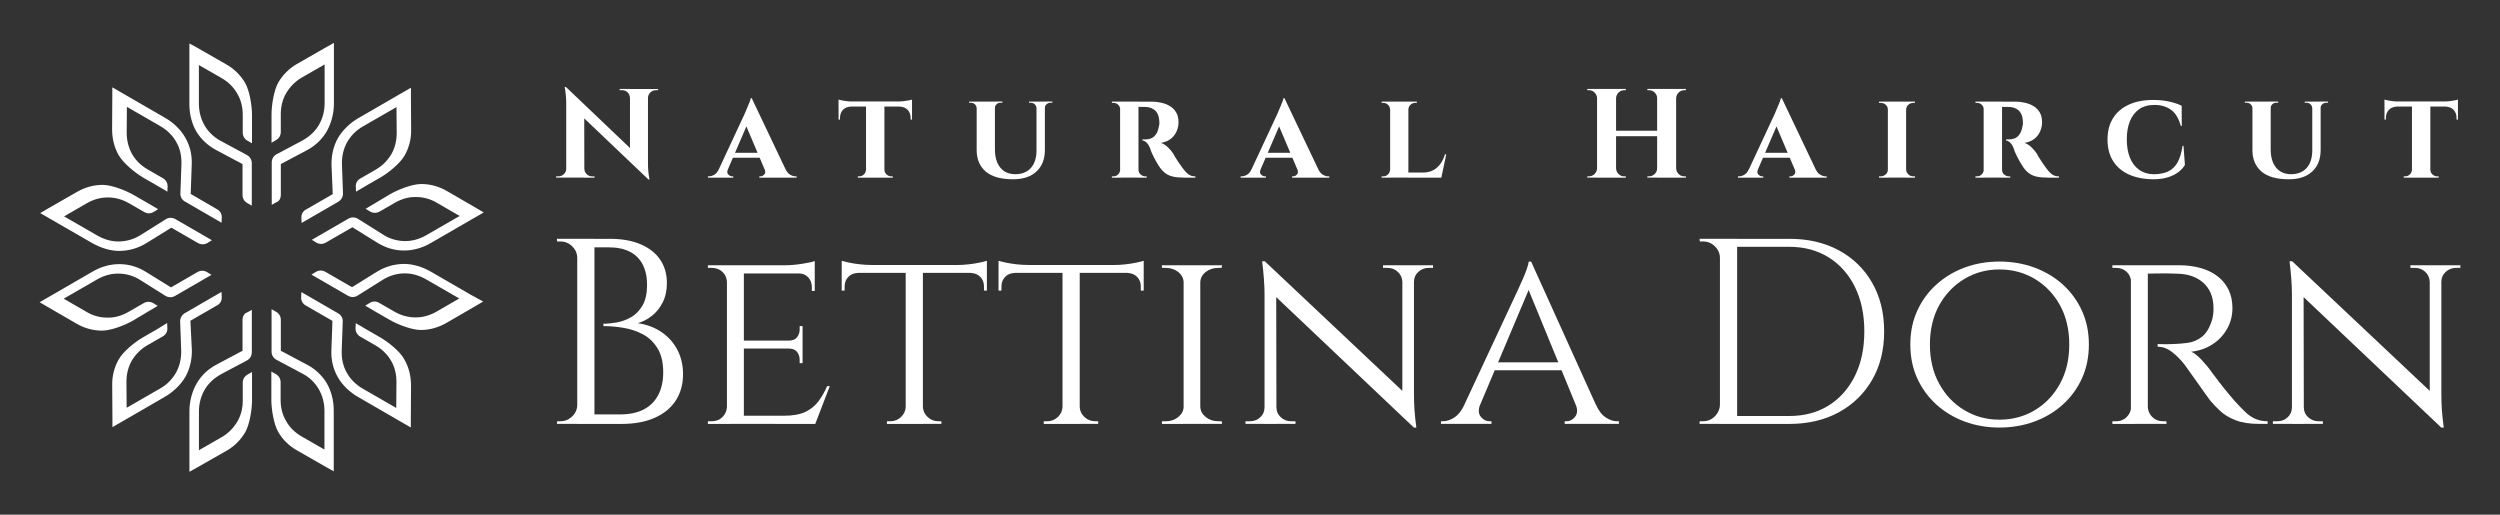 <?xml version="1.0" encoding="UTF-8"?>
<svg xmlns="http://www.w3.org/2000/svg" xmlns:xlink="http://www.w3.org/1999/xlink" version="1.1" viewBox="0 0 841.89 173.31">
  <rect x="0" y="0" width="841.89" height="173.31" fill="#333333" stroke="none"/>
  <defs>
    <style>
      .cls-1 {
        fill: none;
      }

      .cls-2 {
        clip-path: url(#clippath-1);
      }

      .cls-3 {
        clip-path: url(#clippath-3);
      }

      .cls-4 {
        clip-path: url(#clippath-4);
      }

      .cls-5 {
        clip-path: url(#clippath-2);
      }

      .cls-6 {
        clip-path: url(#clippath-6);
      }

      .cls-7 {
        clip-path: url(#clippath-5);
      }

      .cls-8 {
        fill: #fff;
      }

      .cls-9 {
        clip-path: url(#clippath);
      }
    </style>
    <clipPath id="clippath">
      <rect class="cls-1" x="90.96" y="14.44" width="21.69" height="54.82"/>
    </clipPath>
    <clipPath id="clippath-1">
      <rect class="cls-1" x="63.31" y="14.44" width="21.69" height="54.82"/>
    </clipPath>
    <clipPath id="clippath-2">
      <rect class="cls-1" x="13.48" y="61.7" width="58.01" height="23.29"/>
    </clipPath>
    <clipPath id="clippath-3">
      <rect class="cls-1" x="90.96" y="103.91" width="21.69" height="54.96"/>
    </clipPath>
    <clipPath id="clippath-4">
      <rect class="cls-1" x="63.31" y="103.91" width="21.69" height="54.96"/>
    </clipPath>
    <clipPath id="clippath-5">
      <rect class="cls-1" x="104.48" y="88.73" width="58.29" height="22.73"/>
    </clipPath>
    <clipPath id="clippath-6">
      <rect class="cls-1" x="104.48" y="61.7" width="58.29" height="23.29"/>
    </clipPath>
  </defs>
  <!-- Generator: Adobe Illustrator 28.7.1, SVG Export Plug-In . SVG Version: 1.2.0 Build 142)  -->
  <g>
    <g id="Ebene_1">
      <g>
        <g>
          <g class="cls-9">
            <path class="cls-8" d="M94.57,65.65v-10.4l8.73-4.64c2.91-1.52,5.2-3.74,6.72-6.38s2.43-6.03,2.43-9.29V14.44l-2.36,1.32-9.91,5.68c-2.77,1.52-4.92,3.74-6.45,6.31-1.46,2.56-2.29,7.55-2.29,10.74v9.56l1.46-.83c1.04-.55,1.66-1.59,1.66-2.77v-6.03c0-2.63.62-5.06,1.87-7.14,1.25-2.08,2.98-3.88,5.27-5.2l7.62-4.37v13.03c0,2.7-.69,5.2-1.94,7.35s-3.12,3.88-5.48,5.2l-8.73,4.64c-1.04.55-1.66,1.59-1.66,2.77v14.28l1.46-.83c1.04-.28,1.59-1.32,1.59-2.5Z"/>
          </g>
          <g class="cls-2">
            <path class="cls-8" d="M72.94,50.61l8.73,4.64v10.4c0,1.18.62,2.22,1.66,2.77l1.46.83v-14.28c0-1.18-.62-2.22-1.66-2.77l-8.73-4.71c-2.36-1.25-4.23-3.05-5.48-5.2-1.25-2.15-1.94-4.64-1.94-7.35v-13.03l7.62,4.37c2.29,1.32,4.09,3.12,5.27,5.2,1.25,2.08,1.87,4.5,1.87,7.14v6.03c0,1.18.62,2.22,1.66,2.77l1.46.83v-9.56c0-3.19-.83-8.18-2.29-10.74-1.52-2.56-3.67-4.78-6.45-6.31l-9.91-5.68-2.43-1.32v20.51c0,3.26.83,6.65,2.43,9.29,1.52,2.43,3.81,4.64,6.72,6.17Z"/>
          </g>
          <path class="cls-8" d="M48.13,59.76l4.57,2.63,3.67,2.15.07-1.66c.07-1.18-.55-2.22-1.52-2.84l-.62-.35-4.57-2.63c-2.29-1.32-4.09-3.12-5.27-5.2-1.18-2.15-1.8-4.57-1.8-7.14l.07-8.73,11.3,6.51c2.29,1.32,4.16,3.19,5.34,5.34,1.25,2.15,1.8,4.64,1.73,7.35l-.35,9.91c-.07,1.18.55,2.22,1.52,2.77l12.34,7.14.07-1.73c.07-1.18-.55-2.22-1.52-2.77l-8.94-5.2.35-9.91c.14-3.26-.62-6.38-2.15-9.01-1.46-2.63-4.02-5.13-6.86-6.72l-13.65-7.9-4.09-2.36v2.7l-.07,11.44c0,3.19.76,6.17,2.22,8.73,1.59,2.7,5.48,5.89,8.18,7.49Z"/>
          <g class="cls-5">
            <path class="cls-8" d="M31.22,81.94c2.77,1.59,6.17,2.63,9.22,2.56,3.05-.07,6.03-.9,8.87-2.63l8.39-5.2,9.01,5.2c1.04.55,2.22.55,3.19-.07l1.46-.9-12.34-7.14c-1.04-.55-2.22-.55-3.19.07l-8.39,5.27c-2.29,1.46-4.78,2.15-7.21,2.22-2.5.07-4.99-.62-7.35-1.94l-11.3-6.51,7.55-4.37c2.29-1.32,4.64-2.01,7.14-2.01s4.85.62,7.14,1.94l4.57,2.63.62.35c1.04.62,2.22.55,3.19-.07l1.46-.9-3.67-2.15-4.57-2.63c-2.77-1.59-7.42-3.4-10.47-3.4s-5.96.83-8.73,2.43l-9.91,5.68-2.36,1.39,4.09,2.36,13.58,7.83Z"/>
          </g>
          <path class="cls-8" d="M64.14,108l9.01-5.2c1.04-.55,1.59-1.59,1.52-2.77l-.07-1.73-12.34,7.14c-1.04.62-1.59,1.66-1.59,2.77l.35,9.91c.07,2.7-.55,5.2-1.73,7.35-1.25,2.15-2.98,4.02-5.34,5.34l-11.3,6.51-.07-8.73c0-2.63.62-5.06,1.8-7.14,1.25-2.08,2.98-3.88,5.27-5.2l4.57-2.63.62-.35c1.04-.62,1.59-1.59,1.52-2.84l-.07-1.66-3.6,2.22-4.57,2.63c-2.77,1.59-6.65,4.78-8.11,7.35-1.46,2.56-2.29,5.54-2.22,8.73l.07,11.44v2.7l4.09-2.36,13.65-7.9c2.77-1.59,5.34-4.09,6.86-6.72,1.46-2.63,2.22-5.75,2.15-9.01l-.49-9.84Z"/>
          <path class="cls-8" d="M49.45,105.16l3.67-2.15-1.46-.9c-1.04-.62-2.22-.62-3.19-.07l-.62.35-4.57,2.63c-2.29,1.32-4.71,2.01-7.14,1.94-2.43,0-4.85-.62-7.14-2.01l-7.55-4.37,11.3-6.51c2.29-1.32,4.85-2.01,7.35-1.94,2.5.07,4.99.76,7.21,2.22l8.39,5.27c1.04.62,2.22.62,3.19.07l12.34-7.14-1.46-.9c-1.04-.62-2.22-.62-3.19-.07l-9.01,5.2-8.39-5.2c-2.77-1.73-5.82-2.63-8.87-2.63-3.05-.07-6.45.9-9.22,2.56l-13.65,7.9-4.09,2.36,2.36,1.39,9.91,5.75c2.7,1.59,5.68,2.43,8.73,2.43s7.69-1.8,10.47-3.4l4.64-2.77Z"/>
          <g class="cls-3">
            <path class="cls-8" d="M103.3,122.76l-8.73-4.64v-10.4c0-1.18-.62-2.22-1.66-2.77l-1.46-.83v14.28c0,1.18.62,2.22,1.66,2.77l8.73,4.64c2.36,1.25,4.23,3.05,5.48,5.2s1.94,4.64,1.94,7.35v13.03l-7.62-4.37c-2.29-1.32-4.09-3.05-5.27-5.2-1.25-2.08-1.87-4.5-1.87-7.14v-5.96c0-1.18-.62-2.22-1.66-2.77l-1.46-.83v9.56c0,3.19.83,8.18,2.29,10.74s3.67,4.78,6.45,6.31l9.91,5.68,2.36,1.32v-20.51c0-3.26-.83-6.65-2.43-9.29-1.52-2.5-3.74-4.64-6.65-6.17Z"/>
          </g>
          <g class="cls-4">
            <path class="cls-8" d="M81.67,107.72v10.4l-8.73,4.64c-2.91,1.52-5.2,3.74-6.72,6.38-1.52,2.63-2.43,6.03-2.43,9.29v20.45l2.36-1.32,9.98-5.68c2.77-1.52,4.92-3.74,6.45-6.31,1.46-2.56,2.29-7.55,2.29-10.74v-9.56l-1.46.83c-1.04.55-1.66,1.59-1.66,2.77v6.03c0,2.63-.62,5.06-1.87,7.14s-2.98,3.88-5.27,5.2l-7.62,4.37v-13.03c0-2.7.69-5.2,1.94-7.35s3.12-3.88,5.48-5.2l8.73-4.64c1.04-.55,1.66-1.59,1.66-2.77v-14.28l-1.46.83c-1.04.28-1.66,1.32-1.66,2.56Z"/>
          </g>
          <g class="cls-7">
            <path class="cls-8" d="M158.67,99.34l-13.65-7.9c-2.77-1.59-6.17-2.63-9.22-2.56-3.05.07-6.03.9-8.87,2.63l-8.39,5.2-9.01-5.2c-1.04-.55-2.22-.55-3.19.07l-1.46.9,12.34,7.14c1.04.55,2.22.55,3.19-.07l8.39-5.27c2.29-1.46,4.78-2.15,7.21-2.22,2.5-.07,4.99.62,7.35,1.94l11.3,6.51-7.55,4.37c-2.29,1.32-4.64,2.01-7.14,2.01s-4.85-.62-7.14-1.94l-4.57-2.63-.62-.35c-1.04-.62-2.22-.55-3.19.07l-1.46.9,3.67,2.15,4.57,2.63c2.77,1.59,7.42,3.4,10.47,3.4s5.96-.83,8.73-2.43l9.91-5.75,2.36-1.39-4.02-2.22Z"/>
          </g>
          <path class="cls-8" d="M128.04,113.61l-4.57-2.63-3.67-2.15-.07,1.66c-.07,1.18.55,2.22,1.52,2.84l.62.35,4.57,2.63c2.29,1.32,4.09,3.12,5.27,5.2,1.25,2.08,1.8,4.57,1.8,7.14l-.07,8.73-11.3-6.51c-2.29-1.32-4.16-3.19-5.34-5.34-1.25-2.15-1.8-4.64-1.73-7.35l.35-9.91c.07-1.18-.55-2.22-1.59-2.77l-12.34-7.14-.07,1.73c-.07,1.18.55,2.22,1.52,2.77l9.01,5.2-.35,9.91c-.14,3.26.62,6.38,2.15,9.01,1.46,2.63,4.02,5.13,6.86,6.72l13.65,7.9,4.09,2.36v-2.7l.07-11.44c0-3.19-.76-6.17-2.22-8.73-1.46-2.77-5.41-5.89-8.18-7.49Z"/>
          <path class="cls-8" d="M112.03,65.38l-9.01,5.2c-1.04.55-1.59,1.59-1.52,2.77l.07,1.73,12.34-7.14c1.04-.62,1.59-1.66,1.59-2.77l-.35-9.91c-.07-2.7.55-5.2,1.73-7.35,1.25-2.15,2.98-4.02,5.34-5.34l11.3-6.51.07,8.73c0,2.63-.62,5.06-1.8,7.14-1.25,2.08-2.98,3.88-5.27,5.2l-4.57,2.63-.62.35c-1.04.62-1.59,1.59-1.52,2.77l.07,1.66,3.67-2.15,4.57-2.63c2.77-1.59,6.65-4.78,8.11-7.35,1.46-2.56,2.29-5.54,2.22-8.73l-.07-11.44v-2.7l-4.09,2.36-13.65,7.9c-2.77,1.59-5.34,4.09-6.86,6.72-1.46,2.63-2.22,5.75-2.15,9.01l.42,9.84Z"/>
          <g class="cls-6">
            <path class="cls-8" d="M126.79,68.15l-3.67,2.15,1.46.9c1.04.62,2.22.62,3.19.07l.62-.35,4.57-2.63c2.29-1.32,4.71-2.01,7.14-1.94,2.43,0,4.85.62,7.14,2.01l7.55,4.37-11.3,6.51c-2.29,1.32-4.85,2.01-7.35,1.94-2.5-.07-4.99-.76-7.21-2.22l-8.39-5.27c-1.04-.62-2.22-.62-3.19-.07l-12.34,7.14,1.46.9c1.04.62,2.22.62,3.19.07l9.01-5.2,8.39,5.2c2.77,1.73,5.82,2.63,8.87,2.63,3.05.07,6.45-.9,9.22-2.56l13.65-7.9,4.09-2.36-2.36-1.39-9.91-5.75c-2.7-1.59-5.68-2.43-8.73-2.43s-7.69,1.8-10.47,3.4l-4.64,2.77Z"/>
          </g>
        </g>
        <g>
          <g>
            <path class="cls-8" d="M190.81,56.79v3.03h-3.54v-.43h.81c.71,0,1.32-.26,1.84-.77.51-.51.77-1.13.77-1.84h.13ZM190.6,29.31l6.14,6.53.04,23.98h-6.1v-25.18c0-1.59-.17-3.37-.51-5.33h.43ZM190.6,29.31l27.23,25.95.51,5.16-27.22-25.9-.51-5.21ZM196.79,56.79c0,.71.26,1.32.77,1.84.51.51,1.12.77,1.84.77h.81v.43h-3.54v-3.03h.13ZM208.69,29.95h3.54v3.03h-.09c-.03-.74-.29-1.36-.79-1.86-.5-.5-1.12-.75-1.86-.75h-.81v-.43ZM218.21,29.95v25.01c0,1.05.04,2,.13,2.84.09.84.21,1.71.38,2.63h-.38l-6.19-6.91v-23.55h6.06ZM221.62,29.95v.43h-.77c-.71,0-1.32.25-1.84.75-.51.5-.78,1.12-.81,1.86h-.13v-3.03h3.54Z"/>
            <path class="cls-8" d="M245.13,57c-.31.77-.27,1.36.13,1.77.4.41.84.62,1.32.62h.34v.43h-8.53v-.43h.34c.57,0,1.17-.18,1.79-.53.63-.36,1.14-.97,1.54-1.86h3.07ZM253.15,33.06l.09,5.12-9.26,21.51h-3.16l9.99-21.46c.06-.17.18-.48.38-.92.2-.44.41-.94.64-1.49.23-.55.44-1.08.64-1.58.2-.5.31-.89.34-1.17h.34ZM256.87,51.45v1.66h-10.88v-1.66h10.88ZM253.15,33.06l12.63,26.54h-7.21l-7.94-18.73,2.52-7.81ZM257.51,57h7.04c.43.88.95,1.5,1.58,1.86.63.36,1.22.53,1.79.53h.34v.43h-12.55v-.43h.34c.48,0,.92-.2,1.32-.62.4-.41.44-1,.13-1.77Z"/>
            <path class="cls-8" d="M282.38,33.53c.26.09.63.18,1.13.28.5.1,1.05.18,1.66.26.61.07,1.17.11,1.69.11l-4.48.43v-1.07ZM307.13,34.17v1.71h-24.75v-1.71h24.75ZM286.74,35.75v.13c-1.25.03-2.21.4-2.88,1.11-.67.71-1,1.68-1,2.9v.38h-.47v-4.52h4.35ZM291.73,57.13v2.69h-2.86v-.43h.43c.65,0,1.2-.22,1.64-.66s.67-.97.7-1.6h.09ZM297.83,34.34v25.48h-6.19v-25.48h6.19ZM297.7,57.13h.13c0,.63.24,1.16.7,1.6.47.44,1.02.66,1.64.66h.47v.43h-2.94v-2.69ZM307.13,33.53v1.07l-4.52-.43c.54,0,1.12-.03,1.75-.11.63-.07,1.19-.16,1.71-.26s.87-.19,1.07-.28ZM307.13,35.75v4.52h-.47v-.38c.03-1.22-.31-2.19-1-2.9-.7-.71-1.66-1.08-2.88-1.11v-.13h4.35Z"/>
            <path class="cls-8" d="M328.98,34.21v2.22h-.09c-.03-.54-.23-.98-.6-1.32-.37-.34-.82-.51-1.36-.51h-.6v-.38h2.65ZM335.05,34.21v16.09c0,2.62.6,4.67,1.81,6.14,1.21,1.48,2.9,2.22,5.06,2.22s3.99-.7,5.23-2.09c1.24-1.39,1.87-3.33,1.9-5.8v-16.56h2.82v16.3c0,3.04-.93,5.45-2.8,7.21-1.86,1.76-4.5,2.65-7.92,2.65-4.12,0-7.2-.88-9.22-2.62-2.02-1.75-3.03-4.15-3.03-7.19v-16.34h6.15ZM337.56,34.21v.38h-.64c-.51,0-.95.17-1.32.51-.37.34-.55.78-.55,1.32h-.09v-2.22h2.6ZM349.13,34.21v2.22h-.09c-.03-.54-.23-.98-.6-1.32-.37-.34-.81-.51-1.32-.51h-.6v-.38h2.6ZM354.38,34.21v.38h-.56c-.54,0-1,.17-1.39.51-.38.34-.58.78-.58,1.32h-.09v-2.22h2.6Z"/>
            <path class="cls-8" d="M377.33,36.86h-.09c-.03-.65-.26-1.19-.7-1.6-.44-.41-.96-.62-1.56-.62h-.55v-.43h3.07l-.17,2.65ZM377.33,57.13l.17,2.69h-3.07v-.43h.51c.63,0,1.16-.22,1.6-.66.44-.44.68-.97.7-1.6h.09ZM383.39,34.21v25.6h-6.19v-25.6h6.19ZM387.57,34.21c1.17,0,2.3.12,3.41.36,1.11.24,2.11.63,2.99,1.15.88.53,1.59,1.24,2.11,2.13.53.9.79,2.01.79,3.35,0,1-.21,1.98-.62,2.97-.41.98-1.05,1.83-1.92,2.54-.87.71-2,1.18-3.39,1.41.82.26,1.61.75,2.37,1.49.75.74,1.34,1.44,1.77,2.09.11.23.31.59.6,1.09.28.5.65,1.07,1.09,1.71.44.64.9,1.3,1.39,1.98.57.77,1.07,1.36,1.49,1.77.43.41.87.7,1.32.88s.98.26,1.58.26v.43h-3.58c-1.54,0-2.84-.11-3.9-.34-1.07-.23-1.99-.65-2.77-1.26s-1.5-1.44-2.15-2.5c-.26-.37-.53-.82-.81-1.34-.28-.53-.57-1.06-.85-1.6s-.53-1.07-.75-1.58c-.21-.51-.36-.94-.45-1.28-.37-.91-.79-1.57-1.26-1.98s-.9-.62-1.3-.62v-.38h1.07c.6,0,1.19-.11,1.77-.32.58-.21,1.12-.63,1.6-1.24.48-.61.84-1.51,1.07-2.71.06-.17.11-.41.15-.72.04-.31.05-.67.02-1.07-.06-1.05-.25-1.9-.58-2.54-.33-.64-.73-1.13-1.22-1.45-.48-.33-.97-.55-1.47-.68s-.93-.19-1.3-.19c-.54-.03-1.03-.04-1.47-.02-.44.01-.78,0-1-.02-.03,0-.07-.15-.13-.45-.06-.3-.14-.73-.26-1.3h4.61ZM383.31,57.13h.09c0,.71.25,1.27.75,1.67.5.4,1.03.6,1.6.6h.43v.43h-3.07l.21-2.69Z"/>
            <path class="cls-8" d="M424.52,57c-.31.77-.27,1.36.13,1.77.4.41.84.62,1.32.62h.34v.43h-8.53v-.43h.34c.57,0,1.17-.18,1.79-.53.63-.36,1.14-.97,1.54-1.86h3.07ZM432.55,33.06l.09,5.12-9.26,21.51h-3.16l9.99-21.46c.06-.17.18-.48.38-.92.2-.44.41-.94.64-1.49.23-.55.44-1.08.64-1.58.2-.5.31-.89.34-1.17h.34ZM436.26,51.45v1.66h-10.88v-1.66h10.88ZM432.55,33.06l12.63,26.54h-7.21l-7.94-18.73,2.52-7.81ZM436.9,57h7.04c.43.88.95,1.5,1.58,1.86.63.36,1.22.53,1.79.53h.34v.43h-12.55v-.43h.34c.48,0,.92-.2,1.32-.62.4-.41.44-1,.13-1.77Z"/>
            <path class="cls-8" d="M468.22,36.9h-.09c-.03-.65-.27-1.2-.73-1.62-.45-.43-.99-.64-1.62-.64h-.51v-.43h2.94v2.69ZM468.22,57.13l.21,2.69h-3.16v-.43h.55c.63,0,1.16-.22,1.6-.66.44-.44.68-.97.7-1.6h.09ZM474.28,34.21v25.6h-6.14v-25.6h6.14ZM474.19,36.9v-2.69h2.94v.43h-.51c-.63,0-1.17.21-1.62.64-.46.43-.7.97-.73,1.62h-.09ZM484.22,58.11l1.02,1.71h-11.05v-1.71h10.03ZM487.04,51.96l-1.66,7.85h-7.38l1.32-1.71c1.22,0,2.31-.25,3.26-.75s1.77-1.21,2.45-2.13c.68-.92,1.21-2.01,1.58-3.26h.43Z"/>
            <path class="cls-8" d="M537.95,33.06h-.13c-.03-.74-.31-1.37-.83-1.9-.53-.53-1.16-.79-1.9-.79h-.55v-.43h3.41v3.11ZM537.95,56.7v3.11h-3.41v-.43h.55c.74,0,1.37-.26,1.9-.79s.8-1.16.83-1.9h.13ZM544.22,29.95v29.87h-6.4v-29.87h6.4ZM558.43,44.03v1.83h-14.64v-1.83h14.64ZM544.09,33.06v-3.11h3.41v.43h-.55c-.74,0-1.37.26-1.9.79-.53.53-.8,1.16-.83,1.9h-.13ZM544.09,56.7h.13c.03.74.31,1.37.83,1.9s1.16.79,1.9.79h.55v.43h-3.41v-3.11ZM558.17,33.06h-.13c0-.74-.27-1.37-.81-1.9-.54-.53-1.18-.79-1.92-.79h-.55v-.43h3.41v3.11ZM558.17,56.7v3.11h-3.41v-.43h.55c.74,0,1.38-.26,1.92-.79.54-.53.81-1.16.81-1.9h.13ZM564.45,29.95v29.87h-6.4v-29.87h6.4ZM564.32,33.06v-3.11h3.42v.43h-.56c-.74,0-1.37.26-1.9.79-.53.53-.8,1.16-.83,1.9h-.13ZM564.32,56.7h.13c.03.74.31,1.37.83,1.9.53.53,1.16.79,1.9.79h.56v.43h-3.42v-3.11Z"/>
            <path class="cls-8" d="M592.01,57c-.31.77-.27,1.36.13,1.77.4.41.84.62,1.32.62h.34v.43h-8.53v-.43h.34c.57,0,1.17-.18,1.79-.53.63-.36,1.14-.97,1.54-1.86h3.07ZM600.04,33.06l.09,5.12-9.26,21.51h-3.16l9.99-21.46c.06-.17.18-.48.38-.92.2-.44.41-.94.64-1.49.23-.55.44-1.08.64-1.58.2-.5.31-.89.34-1.17h.34ZM603.75,51.45v1.66h-10.88v-1.66h10.88ZM600.04,33.06l12.63,26.54h-7.21l-7.94-18.73,2.52-7.81ZM604.39,57h7.04c.43.88.95,1.5,1.58,1.86.63.36,1.22.53,1.79.53h.34v.43h-12.55v-.43h.34c.48,0,.92-.2,1.32-.62.4-.41.44-1,.13-1.77Z"/>
            <path class="cls-8" d="M635.88,36.9h-.13c0-.65-.24-1.2-.72-1.62-.48-.43-1.05-.64-1.71-.64h-.55v-.43h3.11v2.69ZM635.88,57.13v2.69h-3.11v-.43h.55c.65,0,1.22-.22,1.71-.66.48-.44.72-.97.72-1.6h.13ZM641.9,34.21v25.6h-6.15v-25.6h6.15ZM641.81,36.9v-2.69h3.07l-.04.43h-.47c-.68,0-1.26.21-1.73.64-.47.43-.72.97-.75,1.62h-.09ZM641.81,57.13h.09c.03.63.28,1.16.75,1.6.47.44,1.05.66,1.73.66h.51v.43h-3.07v-2.69Z"/>
            <path class="cls-8" d="M668.14,36.86h-.09c-.03-.65-.26-1.19-.7-1.6-.44-.41-.96-.62-1.56-.62h-.55v-.43h3.07l-.17,2.65ZM668.14,57.13l.17,2.69h-3.07v-.43h.51c.63,0,1.16-.22,1.6-.66.44-.44.68-.97.7-1.6h.09ZM674.2,34.21v25.6h-6.19v-25.6h6.19ZM678.38,34.21c1.17,0,2.3.12,3.41.36,1.11.24,2.11.63,2.99,1.15.88.53,1.59,1.24,2.11,2.13.53.9.79,2.01.79,3.35,0,1-.21,1.98-.62,2.97-.41.98-1.05,1.83-1.92,2.54-.87.71-2,1.18-3.39,1.41.82.26,1.61.75,2.37,1.49.75.74,1.34,1.44,1.77,2.09.11.23.31.59.6,1.09.28.5.65,1.07,1.09,1.71.44.64.9,1.3,1.39,1.98.57.77,1.07,1.36,1.49,1.77.43.41.87.7,1.32.88s.98.26,1.58.26v.43h-3.58c-1.54,0-2.84-.11-3.9-.34-1.07-.23-1.99-.65-2.77-1.26s-1.5-1.44-2.15-2.5c-.26-.37-.53-.82-.81-1.34-.28-.53-.57-1.06-.85-1.6s-.53-1.07-.75-1.58c-.21-.51-.36-.94-.45-1.28-.37-.91-.79-1.57-1.26-1.98s-.9-.62-1.3-.62v-.38h1.07c.6,0,1.19-.11,1.77-.32.58-.21,1.12-.63,1.6-1.24.48-.61.84-1.51,1.07-2.71.06-.17.11-.41.15-.72.04-.31.05-.67.02-1.07-.06-1.05-.25-1.9-.58-2.54-.33-.64-.73-1.13-1.22-1.45-.48-.33-.97-.55-1.47-.68s-.93-.19-1.3-.19c-.54-.03-1.03-.04-1.47-.02-.44.01-.78,0-1-.02-.03,0-.07-.15-.13-.45-.06-.3-.14-.73-.26-1.3h4.61ZM674.11,57.13h.09c0,.71.25,1.27.75,1.67.5.4,1.03.6,1.6.6h.43v.43h-3.07l.21-2.69Z"/>
            <path class="cls-8" d="M735.31,49.11l.47,6.44c-.54.91-1.3,1.73-2.26,2.45-.97.72-2.15,1.3-3.54,1.73-1.4.43-3.01.64-4.86.64-3.19-.03-5.93-.57-8.23-1.62-2.3-1.05-4.08-2.57-5.31-4.54-1.24-1.98-1.86-4.39-1.86-7.23s.61-5.17,1.84-7.15c1.22-1.98,2.99-3.5,5.29-4.57s5.06-1.6,8.28-1.6c1.94,0,3.73.18,5.4.55,1.67.37,3.05.84,4.16,1.41l.04,6.79h-.34c-.71-2.62-1.84-4.45-3.37-5.5s-3.36-1.58-5.46-1.58-3.81.48-5.19,1.45c-1.38.97-2.42,2.32-3.11,4.05-.7,1.74-1.05,3.77-1.05,6.1s.35,4.41,1.05,6.15c.7,1.74,1.71,3.09,3.05,4.05,1.34.97,2.94,1.48,4.82,1.54,2.02,0,3.69-.31,5.01-.94,1.32-.63,2.38-1.64,3.16-3.03s1.34-3.26,1.69-5.59h.34Z"/>
            <path class="cls-8" d="M758.61,34.21v2.22h-.09c-.03-.54-.23-.98-.6-1.32-.37-.34-.82-.51-1.36-.51h-.6v-.38h2.65ZM764.67,34.21v16.09c0,2.62.6,4.67,1.81,6.14,1.21,1.48,2.9,2.22,5.06,2.22s3.99-.7,5.23-2.09c1.24-1.39,1.87-3.33,1.9-5.8v-16.56h2.82v16.3c0,3.04-.93,5.45-2.8,7.21-1.86,1.76-4.5,2.65-7.92,2.65-4.12,0-7.2-.88-9.22-2.62-2.02-1.75-3.03-4.15-3.03-7.19v-16.34h6.15ZM767.18,34.21v.38h-.64c-.51,0-.95.17-1.32.51-.37.34-.55.78-.55,1.32h-.09v-2.22h2.6ZM778.75,34.21v2.22h-.09c-.03-.54-.23-.98-.6-1.32-.37-.34-.81-.51-1.32-.51h-.6v-.38h2.6ZM784,34.21v.38h-.56c-.54,0-1,.17-1.39.51-.38.34-.58.78-.58,1.32h-.09v-2.22h2.6Z"/>
            <path class="cls-8" d="M802.98,33.53c.26.09.63.18,1.13.28.5.1,1.05.18,1.66.26.61.07,1.17.11,1.69.11l-4.48.43v-1.07ZM827.73,34.17v1.71h-24.75v-1.71h24.75ZM807.34,35.75v.13c-1.25.03-2.21.4-2.88,1.11-.67.71-1,1.68-1,2.9v.38h-.47v-4.52h4.35ZM812.33,57.13v2.69h-2.86v-.43h.43c.65,0,1.2-.22,1.64-.66s.67-.97.7-1.6h.09ZM818.43,34.34v25.48h-6.19v-25.48h6.19ZM818.3,57.13h.13c0,.63.24,1.16.7,1.6.47.44,1.02.66,1.64.66h.47v.43h-2.94v-2.69ZM827.73,33.53v1.07l-4.52-.43c.54,0,1.12-.03,1.75-.11.63-.07,1.19-.16,1.71-.26s.87-.19,1.07-.28ZM827.73,35.75v4.52h-.47v-.38c.03-1.22-.31-2.19-1-2.9-.7-.71-1.66-1.08-2.88-1.11v-.13h4.35Z"/>
          </g>
          <g>
            <path class="cls-8" d="M194.66,86.92h-.27c0-1.54-.57-2.86-1.69-3.96-1.13-1.1-2.46-1.65-4.01-1.65h-1.07l-.09-.89h7.12v6.5ZM194.66,136.25v6.5h-7.12l.09-.89h1.07c1.54,0,2.88-.55,4.01-1.65,1.13-1.1,1.69-2.42,1.69-3.96h.27ZM200.18,80.42v62.34h-5.79v-62.34h5.79ZM205.26,80.42c4.16,0,7.67.62,10.55,1.87,2.88,1.25,5.06,2.98,6.55,5.21,1.48,2.23,2.22,4.82,2.22,7.79,0,2.49-.47,4.67-1.42,6.55-.95,1.87-2.17,3.38-3.65,4.54-1.49,1.16-3.06,1.97-4.72,2.45,3.15.48,5.86,1.51,8.15,3.12,2.28,1.6,4.04,3.61,5.25,6.01,1.22,2.4,1.83,5.09,1.83,8.06,0,3.33-.8,6.25-2.4,8.77-1.6,2.52-3.96,4.48-7.08,5.88s-6.87,2.09-11.27,2.09h-9.89c.06-1.07.09-2.14.09-3.21h9.44c3.09,0,5.7-.55,7.84-1.65,2.14-1.1,3.77-2.72,4.9-4.85,1.13-2.14,1.69-4.69,1.69-7.66,0-3.32-.64-6.02-1.92-8.1s-2.92-3.65-4.94-4.72c-2.02-1.07-4.2-1.79-6.55-2.18-2.35-.38-4.59-.58-6.72-.58v-.8c1.36,0,2.88-.15,4.54-.44,1.66-.3,3.26-.89,4.81-1.78,1.54-.89,2.82-2.21,3.83-3.96,1.01-1.75,1.51-4.05,1.51-6.9,0-2.67-.49-4.96-1.47-6.86-.98-1.9-2.44-3.34-4.36-4.32-1.93-.98-4.32-1.47-7.17-1.47h-8.19c0-.06-.08-.31-.22-.76-.15-.45-.37-1.14-.67-2.09h9.44Z"/>
            <path class="cls-8" d="M244.98,94.93h-.18c-.06-1.36-.57-2.49-1.51-3.38-.95-.89-2.17-1.34-3.65-1.34h-1.25v-.89h7.75l-1.16,5.61ZM244.98,137.06l1.16,5.7h-7.75v-.89h1.25c1.48,0,2.7-.47,3.65-1.42.95-.95,1.45-2.08,1.51-3.38h.18ZM250.5,89.32v53.43h-5.7v-53.43h5.7ZM274.37,89.32v2.76h-24.04v-2.76h24.04ZM270.27,114.7v2.67h-19.95v-2.67h19.95ZM274.46,139.99l-.18,2.76h-23.96v-2.76h24.13ZM279.44,130.02l-4.9,12.74h-13.54l3.03-2.76c2.97,0,5.36-.43,7.17-1.29,1.81-.86,3.28-2.05,4.41-3.56,1.13-1.51,2.11-3.22,2.94-5.12h.89ZM274.37,87.9v2.32l-10.15-.89c1.84,0,3.8-.16,5.88-.49,2.08-.32,3.5-.64,4.28-.93ZM270.27,109.81v5.07h-4.63v-.18c1.25,0,2.17-.37,2.76-1.11.59-.74.89-1.62.89-2.63v-1.16h.98ZM270.27,117.2v5.08h-.98v-1.16c0-1.01-.3-1.88-.89-2.63-.59-.74-1.51-1.11-2.76-1.11v-.18h4.63ZM274.37,91.82v6.15h-.98v-1.34c0-1.25-.4-2.32-1.2-3.21-.8-.89-1.89-1.34-3.25-1.34v-.27h5.43Z"/>
            <path class="cls-8" d="M283.45,87.81c.53.18,1.35.39,2.45.62,1.1.24,2.33.43,3.7.58,1.36.15,2.64.22,3.83.22l-9.97.89v-2.32ZM332.34,89.23v2.67h-48.89v-2.67h48.89ZM288.88,91.73v.18c-1.37.06-2.45.52-3.25,1.38-.8.86-1.2,1.92-1.2,3.16v1.42h-.98v-6.14h5.43ZM305.18,137.06v5.7h-6.5v-.89h1.07c1.43,0,2.64-.47,3.65-1.42,1.01-.95,1.54-2.08,1.6-3.38h.18ZM310.79,89.59v53.17h-5.79v-53.17h5.79ZM310.52,137.06h.27c.06,1.31.59,2.44,1.6,3.38,1.01.95,2.22,1.42,3.65,1.42h.98v.89h-6.5v-5.7ZM332.34,87.81v2.32l-9.97-.89c1.19,0,2.45-.07,3.78-.22,1.34-.15,2.57-.34,3.69-.58,1.13-.24,1.96-.44,2.49-.62ZM332.34,91.73v6.14h-.98v-1.42c0-1.25-.4-2.3-1.2-3.16-.8-.86-1.89-1.32-3.25-1.38v-.18h5.43Z"/>
            <path class="cls-8" d="M336.26,87.81c.53.18,1.35.39,2.45.62,1.1.24,2.33.43,3.7.58,1.36.15,2.64.22,3.83.22l-9.97.89v-2.32ZM385.15,89.23v2.67h-48.89v-2.67h48.89ZM341.69,91.73v.18c-1.37.06-2.45.52-3.25,1.38-.8.86-1.2,1.92-1.2,3.16v1.42h-.98v-6.14h5.43ZM357.99,137.06v5.7h-6.5v-.89h1.07c1.43,0,2.64-.47,3.65-1.42,1.01-.95,1.54-2.08,1.6-3.38h.18ZM363.6,89.59v53.17h-5.79v-53.17h5.79ZM363.33,137.06h.27c.06,1.31.59,2.44,1.6,3.38,1.01.95,2.22,1.42,3.65,1.42h.98v.89h-6.5v-5.7ZM385.15,87.81v2.32l-9.97-.89c1.19,0,2.45-.07,3.78-.22,1.34-.15,2.57-.34,3.69-.58,1.13-.24,1.96-.44,2.49-.62ZM385.15,91.73v6.14h-.98v-1.42c0-1.25-.4-2.3-1.2-3.16-.8-.86-1.89-1.32-3.25-1.38v-.18h5.43Z"/>
            <path class="cls-8" d="M398.86,95.02h-.27c-.06-1.37-.67-2.51-1.83-3.43-1.16-.92-2.57-1.38-4.23-1.38h-1.25v-.89h7.57v5.7ZM398.86,137.06v5.7h-7.57v-.89h1.25c1.66,0,3.07-.47,4.23-1.42,1.16-.95,1.77-2.08,1.83-3.38h.27ZM404.2,89.32v53.43h-5.61v-53.43h5.61ZM403.94,95.02v-5.7h7.57l-.09.89h-1.16c-1.66,0-3.07.46-4.23,1.38-1.16.92-1.77,2.06-1.83,3.43h-.27ZM403.94,137.06h.27c.06,1.31.67,2.44,1.83,3.38,1.16.95,2.57,1.42,4.23,1.42h1.16l.09.89h-7.57v-5.7Z"/>
            <path class="cls-8" d="M426.11,137.23v5.52h-6.68v-.89h1.51c1.36,0,2.52-.44,3.47-1.34.95-.89,1.42-1.99,1.42-3.29h.27ZM425.93,87.99l3.83,4.99.09,49.78h-4.01v-43.64c0-3.03-.27-6.74-.8-11.13h.89ZM425.93,87.99l49.34,46.49.89,9.53-49.34-46.75-.89-9.26ZM429.85,137.23c0,1.31.49,2.4,1.47,3.29.98.89,2.12,1.34,3.43,1.34h1.51v.89h-6.68v-5.52h.27ZM472.24,94.84c-.06-1.3-.56-2.4-1.51-3.29-.95-.89-2.11-1.34-3.47-1.34h-1.51v-.89h6.68v5.52h-.18ZM476.16,89.32v43.28c0,1.9.06,3.73.18,5.48.12,1.75.33,3.73.63,5.92h-.8l-3.92-4.72v-49.96h3.92ZM475.9,94.84v-5.52h6.68v.89h-1.51c-1.31,0-2.45.45-3.43,1.34-.98.89-1.47,1.99-1.47,3.29h-.27Z"/>
            <path class="cls-8" d="M498.43,136.25c-.65,1.78-.57,3.16.27,4.14.83.98,1.78,1.47,2.85,1.47h.71v.89h-17.01v-.89h.71c1.25,0,2.52-.43,3.83-1.29,1.3-.86,2.43-2.3,3.38-4.32h5.25ZM515.61,88.08l.62,6.14-20.39,48.27h-5.61l21.11-45.24c.65-1.42,1.2-2.66,1.65-3.69s.85-2.06,1.2-3.07c.36-1.01.56-1.81.62-2.4h.8ZM526.12,122.01v2.67h-23.6v-2.67h23.6ZM515.61,88.08l24.49,54.14h-7.04l-18.97-46.22,1.51-7.92ZM530.66,136.25h6.77c.89,2.02,1.99,3.46,3.3,4.32,1.3.86,2.55,1.29,3.74,1.29h.71v.89h-18.26v-.89h.71c1.01,0,1.93-.49,2.76-1.47.83-.98.92-2.36.27-4.14Z"/>
            <path class="cls-8" d="M579.47,86.92h-.27c0-1.54-.57-2.86-1.69-3.96-1.13-1.1-2.46-1.65-4.01-1.65h-1.07l-.09-.89h7.12v6.5ZM579.47,136.25v6.5h-7.12v-.89h1.16c1.54,0,2.86-.55,3.96-1.65,1.1-1.1,1.68-2.42,1.74-3.96h.27ZM584.99,80.42v62.34h-5.79v-62.34h5.79ZM602.53,80.42c6.35,0,11.92,1.29,16.7,3.87,4.78,2.58,8.52,6.22,11.22,10.91,2.7,4.69,4.05,10.15,4.05,16.39s-1.35,11.68-4.05,16.34c-2.7,4.66-6.44,8.3-11.22,10.91-4.78,2.61-10.35,3.92-16.7,3.92h-19.06l-.09-2.67h19.15c5.1,0,9.54-1.19,13.31-3.56,3.77-2.37,6.71-5.7,8.82-9.97,2.11-4.27,3.16-9.26,3.16-14.96s-1.05-10.69-3.16-14.96c-2.11-4.27-5.06-7.6-8.86-9.97-3.8-2.37-8.22-3.56-13.27-3.56h-20.04v-2.67h20.04Z"/>
            <path class="cls-8" d="M673.33,88.08c4.15,0,8.06.67,11.71,2,3.65,1.34,6.86,3.25,9.62,5.74,2.76,2.49,4.91,5.45,6.46,8.86s2.32,7.2,2.32,11.35-.77,7.94-2.32,11.35c-1.54,3.42-3.7,6.37-6.46,8.86-2.76,2.49-5.97,4.41-9.62,5.74-3.65,1.34-7.56,2-11.71,2s-8.05-.67-11.67-2c-3.62-1.34-6.81-3.25-9.57-5.74-2.76-2.49-4.91-5.45-6.46-8.86-1.55-3.41-2.32-7.2-2.32-11.35s.77-7.94,2.32-11.35c1.54-3.41,3.69-6.37,6.46-8.86,2.76-2.49,5.95-4.41,9.57-5.74,3.62-1.34,7.51-2,11.67-2ZM673.33,141.33c4.39,0,8.37-1.07,11.93-3.21s6.38-5.11,8.46-8.91c2.08-3.8,3.12-8.19,3.12-13.18s-1.04-9.45-3.12-13.22c-2.08-3.77-4.9-6.72-8.46-8.86-3.56-2.14-7.54-3.21-11.93-3.21s-8.28,1.07-11.84,3.21c-3.56,2.14-6.38,5.09-8.46,8.86-2.08,3.77-3.12,8.18-3.12,13.22s1.04,9.38,3.12,13.18c2.08,3.8,4.9,6.77,8.46,8.91s7.51,3.21,11.84,3.21Z"/>
            <path class="cls-8" d="M717.86,94.93h-.18c-.06-1.36-.57-2.49-1.51-3.38-.95-.89-2.14-1.34-3.56-1.34h-1.25v-.89h7.57l-1.07,5.61ZM717.86,137.06l1.07,5.7h-7.57v-.89h1.25c1.43,0,2.61-.47,3.56-1.42.95-.95,1.45-2.08,1.51-3.38h.18ZM723.29,89.32v53.43h-5.7v-53.43h5.7ZM723.02,137.06h.27c.06,1.31.56,2.44,1.51,3.38.95.95,2.14,1.42,3.56,1.42h1.16l.09.89h-7.66l1.07-5.7ZM733.71,89.32c2.79,0,5.3.33,7.52.98,2.23.65,4.13,1.6,5.7,2.85,1.57,1.25,2.77,2.76,3.61,4.54.83,1.78,1.25,3.8,1.25,6.06,0,2.49-.59,4.81-1.78,6.95-1.19,2.14-2.84,3.89-4.94,5.25-2.11,1.37-4.5,2.2-7.17,2.49,1.01.41,2.18,1.34,3.52,2.76,1.34,1.43,2.48,2.82,3.43,4.19,1.54,2.08,2.92,3.87,4.14,5.39,1.22,1.51,2.42,2.96,3.61,4.32,1.25,1.37,2.39,2.55,3.43,3.56,1.04,1.01,2.17,1.8,3.38,2.36,1.22.56,2.63.84,4.23.84v.89h-2.76c-3.27,0-5.95-.41-8.06-1.25-2.11-.83-3.82-1.86-5.12-3.07-1.31-1.22-2.44-2.39-3.38-3.52-.24-.3-.79-1.05-1.65-2.27-.86-1.22-1.8-2.54-2.8-3.96-1.01-1.42-1.93-2.72-2.76-3.87s-1.34-1.86-1.51-2.09c-1.19-1.54-2.55-2.92-4.1-4.14-1.55-1.22-3.18-1.82-4.9-1.82v-.89c1.9.06,3.59.06,5.08,0,1.66-.06,3.32-.19,4.99-.4,1.66-.21,3.22-.85,4.67-1.92s2.6-2.85,3.43-5.34c.24-.65.41-1.42.53-2.32.12-.89.15-1.81.09-2.76-.06-1.66-.37-3.15-.93-4.45s-1.37-2.43-2.4-3.38c-1.04-.95-2.27-1.69-3.7-2.23-1.42-.53-3.03-.83-4.81-.89-2.79-.12-5.23-.15-7.3-.09-2.08.06-3.12.06-3.12,0s-.07-.31-.22-.76c-.15-.45-.37-1.11-.67-2h11.49Z"/>
            <path class="cls-8" d="M772.09,137.23v5.52h-6.68v-.89h1.51c1.36,0,2.52-.44,3.47-1.34.95-.89,1.42-1.99,1.42-3.29h.27ZM771.91,87.99l3.83,4.99.09,49.78h-4.01v-43.64c0-3.03-.27-6.74-.8-11.13h.89ZM771.91,87.99l49.34,46.49.89,9.53-49.34-46.75-.89-9.26ZM775.83,137.23c0,1.31.49,2.4,1.47,3.29.98.89,2.12,1.34,3.43,1.34h1.51v.89h-6.68v-5.52h.27ZM818.22,94.84c-.06-1.3-.56-2.4-1.51-3.29-.95-.89-2.11-1.34-3.47-1.34h-1.51v-.89h6.68v5.52h-.18ZM822.14,89.32v43.28c0,1.9.06,3.73.18,5.48.12,1.75.33,3.73.63,5.92h-.8l-3.92-4.72v-49.96h3.92ZM821.87,94.84v-5.52h6.68v.89h-1.51c-1.31,0-2.45.45-3.43,1.34-.98.89-1.47,1.99-1.47,3.29h-.27Z"/>
          </g>
        </g>
      </g>
    </g>
  </g>
</svg>